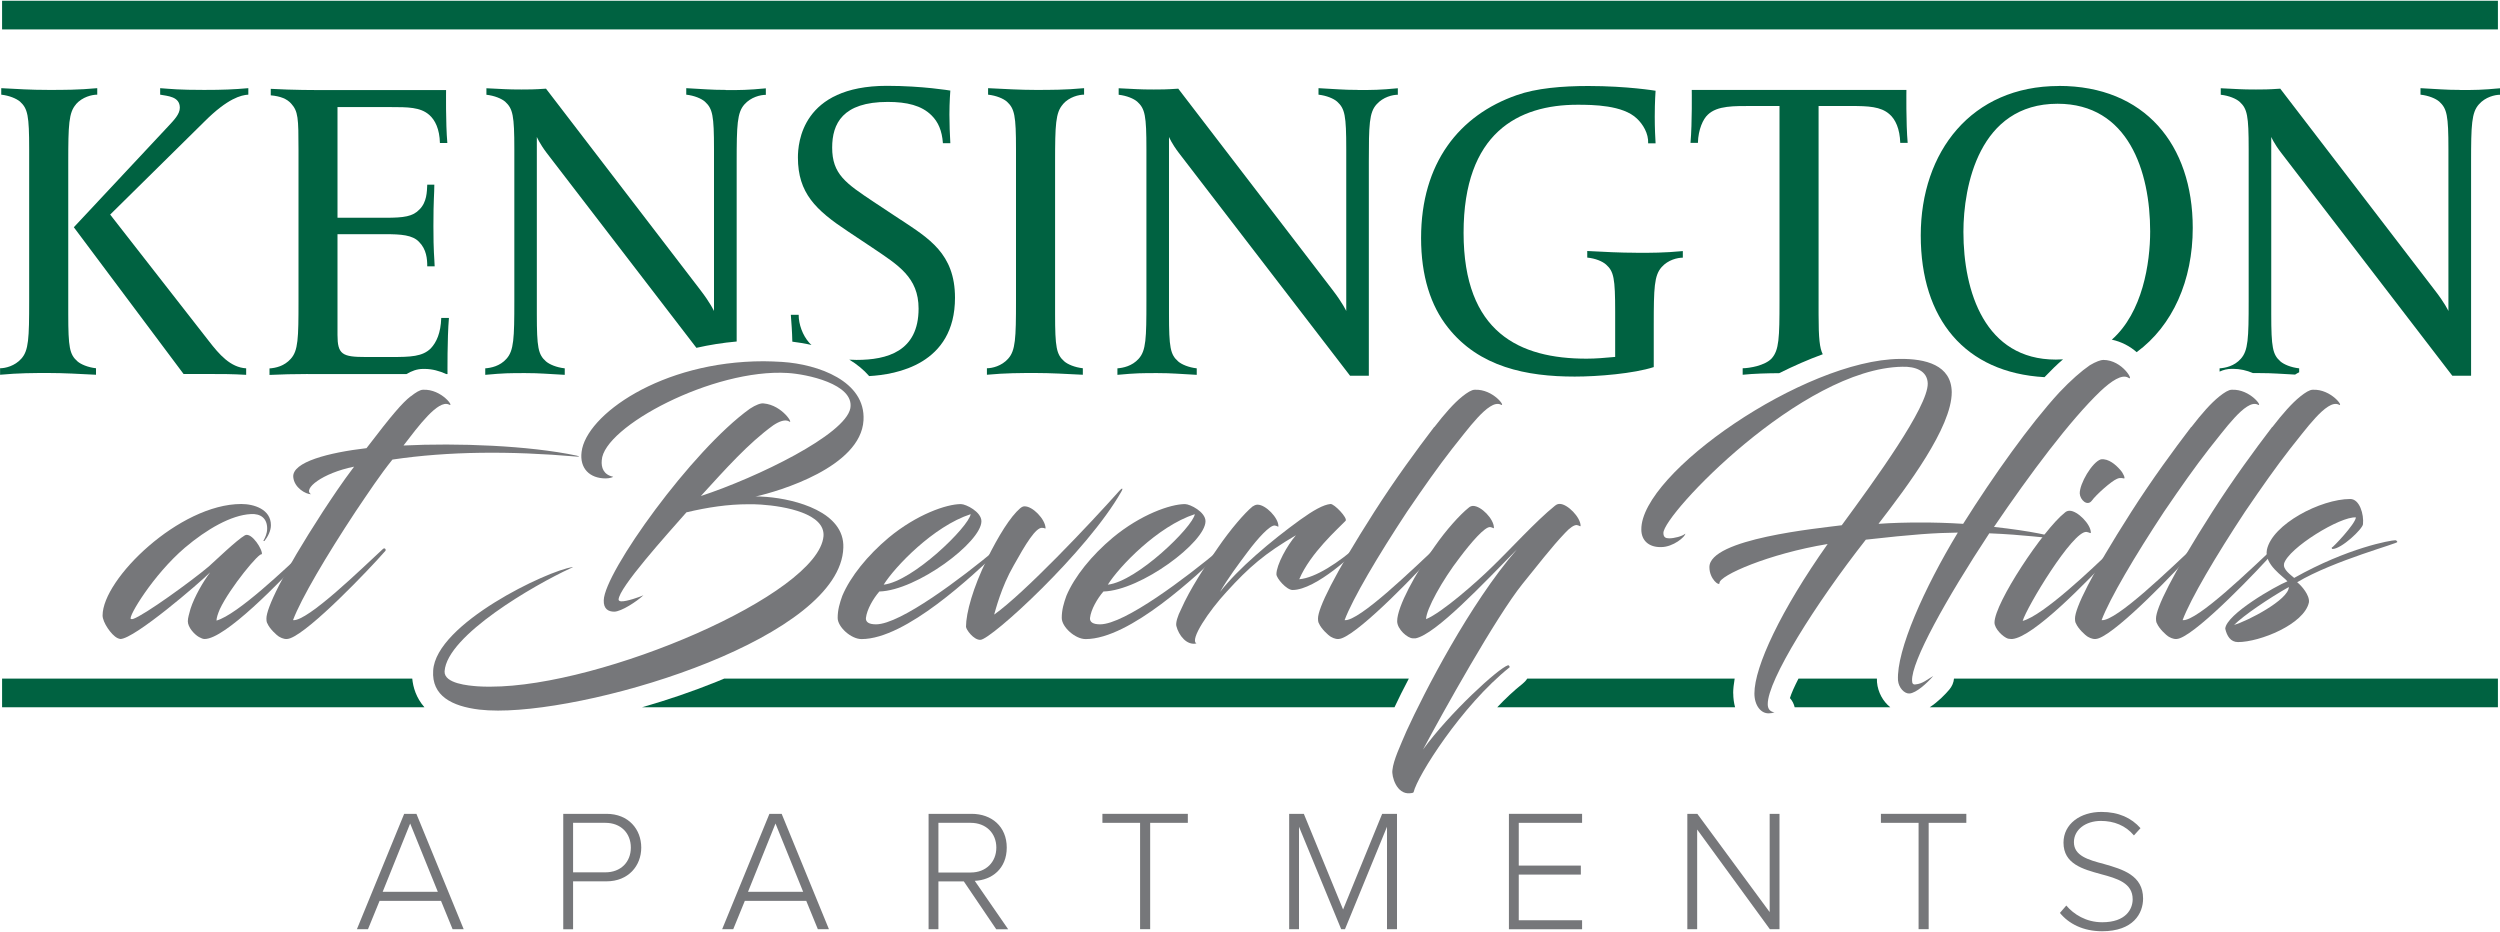<?xml version="1.0" encoding="UTF-8"?>
<svg id="logos" xmlns="http://www.w3.org/2000/svg" viewBox="0 0 300 111.84">
  <defs>
    <style>
      .cls-1 {
        fill: #006241;
      }

      .cls-1, .cls-2 {
        stroke-width: 0px;
      }

      .cls-2 {
        fill: #76777a;
      }
    </style>
  </defs>
  <g>
    <path class="cls-1" d="M29.8,11.36v-.78c-1.72.15-3.02.21-5.31.21-3.02,0-3.91-.11-5.27-.21v.78c.89.17,2.36.21,2.36,1.57,0,.78-.73,1.51-1.36,2.19l-11.36,12.15,13.17,17.61h3.02c1.72,0,2.72,0,4.49.1v-.78c-1.89-.11-3.23-1.66-4.49-3.29l-11.83-15.16,11.31-11.16c2.81-2.81,4.42-3.18,5.26-3.23ZM9.11,12.51c.79-.89,1.93-1.15,2.56-1.15v-.78c-2.25.21-4.02.21-5.84.21-2.3,0-3.65-.11-5.68-.21v.78c.98.11,1.82.47,2.25.83.93.85,1.1,1.68,1.1,5.69v18.23c0,4.49-.06,5.95-.94,6.93-.79.89-1.93,1.15-2.55,1.15v.78c2.23-.21,4.01-.21,5.84-.21s3.65.11,5.67.21v-.78c-.98-.11-1.82-.47-2.23-.83-.94-.83-1.1-1.66-1.1-5.68v-18.23c0-4.48.06-5.95.93-6.93Z"/>
    <path class="cls-1" d="M53.84,38.15h-.89c-.06,1.83-.58,2.93-1.25,3.65-1,1-2.45,1.04-4.74,1.04h-3.08c-2.81,0-3.38-.31-3.38-2.65v-12.09h5.67c1.98,0,3.34.1,4.12.93.89.89.98,2.04.98,2.93h.89c-.04-1.21-.15-1.62-.15-4.85s.11-3.8.11-4.95h-.85c-.04.83-.04,2.09-.93,2.97-.79.85-1.87,1-4.06,1h-5.78v-13.28h6.35c2.08,0,3.59,0,4.65.93.72.62,1.25,1.72,1.29,3.38h.89c-.21-2.38-.15-6.35-.15-6.35h-13.39c-2.91,0-4.8,0-7.65-.15v.78c1.19.11,1.93.42,2.44.98.85.94.89,1.72.89,5.59v18.12c0,4.49-.04,5.95-.93,6.93-.79.89-1.83,1.1-2.55,1.15v.78c2.91-.15,5.93-.1,8.85-.1h7.58c.6-.36,1.26-.62,2.01-.62h.17c.89,0,1.79.24,2.61.62h.14s-.04-4.33.17-6.72Z"/>
    <path class="cls-1" d="M87.09,10.79c-1.83,0-2.72-.11-4.74-.21v.78c.98.11,1.82.47,2.23.83.94.85,1.1,1.68,1.1,5.69v19.44s-.42-.94-1.66-2.55l-18.5-24.13c-1.41.1-2.14.1-2.93.1-1.82,0-2.18-.06-4.22-.15v.78c.98.11,1.83.47,2.25.83.93.85,1.1,1.68,1.1,5.69v18.23c0,4.49-.06,5.95-.94,6.93-.78.89-1.87,1.1-2.55,1.15v.78c2.23-.21,2.97-.21,4.8-.21s2.7.11,4.74.21v-.78c-1-.11-1.83-.47-2.25-.83-.94-.83-1.1-1.66-1.1-5.68v-21.26s.32.78,1.19,1.93l17.96,23.38c1.54-.35,3.15-.61,4.83-.76v-21.52c0-4.48.06-5.95.93-6.93.79-.89,1.93-1.15,2.57-1.15v-.78c-2.25.21-2.98.21-4.8.21Z"/>
    <path class="cls-1" d="M97.09,41.11c-.78-.89-1.25-2.19-1.25-3.33h-.94c.08,1.11.15,1.9.18,3.22.78.1,1.55.22,2.3.4-.1-.08-.19-.19-.29-.29ZM108.08,26.37l-3.23-2.14c-3.38-2.25-4.99-3.34-4.99-6.52,0-2.87,1.25-5.48,6.67-5.48,2.29,0,4.06.42,5.26,1.62.79.78,1.25,1.82,1.36,3.33h.89c-.06-1.14-.11-2.19-.11-3.44,0-1.51.11-2.87.11-2.87,0,0-3.34-.57-7.61-.57-10.22,0-10.68,6.88-10.68,8.6,0,4.27,2.14,6.31,5.99,8.86l2.97,1.98c3.08,2.08,5.52,3.54,5.52,7.29,0,5.16-3.8,6.16-7.45,6.16-.29,0-.57-.01-.86-.03.92.55,1.73,1.22,2.38,1.97,3.23-.18,10.3-1.39,10.3-9.4,0-5.31-3.18-7.14-6.52-9.37Z"/>
    <path class="cls-1" d="M127.54,12.51c.78-.89,1.93-1.15,2.55-1.15v-.78c-2.25.21-4.02.21-5.84.21s-3.65-.11-5.68-.21v.78c1,.11,1.83.47,2.25.83.93.85,1.1,1.68,1.1,5.69v18.23c0,4.49-.06,5.95-.94,6.93-.78.89-1.93,1.15-2.55,1.15v.78c2.23-.21,4.01-.21,5.84-.21s3.65.11,5.67.21v-.78c-.98-.11-1.82-.47-2.23-.83-.94-.83-1.1-1.66-1.1-5.68v-18.23c0-4.48.06-5.95.94-6.93Z"/>
    <path class="cls-1" d="M162.96,10.79c-1.83,0-2.72-.11-4.74-.21v.78c.98.11,1.82.47,2.23.83.94.85,1.1,1.68,1.1,5.69v19.44s-.42-.94-1.66-2.55l-18.5-24.13c-1.41.1-2.14.1-2.93.1-1.82,0-2.19-.06-4.22-.15v.78c.98.11,1.82.47,2.23.83.94.85,1.1,1.68,1.1,5.69v18.23c0,4.49-.04,5.95-.93,6.93-.79.89-1.89,1.1-2.55,1.15v.78c2.23-.21,2.97-.21,4.78-.21s2.72.11,4.74.21v-.78c-.98-.11-1.82-.47-2.23-.83-.94-.83-1.1-1.66-1.1-5.68v-21.26s.31.78,1.19,1.93l20.54,26.73h2.25v-25.64c0-4.48.04-5.95.93-6.93.79-.89,1.93-1.15,2.55-1.15v-.78c-2.23.21-2.97.21-4.78.21Z"/>
    <path class="cls-1" d="M196.31,30.33c-1.82,0-3.8-.1-5.84-.21v.79c1,.1,1.83.46,2.25.83.94.83,1.1,1.66,1.1,5.67v5.42c-1.25.11-2.25.21-3.44.21-8.03,0-14.75-3.12-14.75-15.11s6.57-15.36,13.66-15.36c1.87,0,5.46.04,7.14,1.66.72.68,1.4,1.77,1.35,2.97h.89c-.04-.68-.1-1.82-.1-3.18,0-1.83.1-3.13.1-3.13,0,0-3.38-.57-8.07-.57-3.13,0-6.25.26-8.6,1.1-6.88,2.4-11.47,8.13-11.47,17.14,0,4.55,1.15,8.14,3.23,10.75,3.74,4.74,9.43,5.88,15.21,5.88,2.76,0,7.09-.36,9.48-1.14v-5.06c0-4.48.06-5.93.94-6.93.78-.89,1.93-1.14,2.55-1.14v-.79c-2.25.21-3.8.21-5.63.21Z"/>
    <path class="cls-1" d="M228.76,10.79h-25.75s.06,3.97-.15,6.35h.89c.04-1.61.62-2.86,1.19-3.38,1.15-1.1,3.13-1.04,5.48-1.04h3.12v23.39c0,4.49-.06,5.89-.93,6.89-.79.87-2.72,1.19-3.49,1.19v.78c1.36-.14,2.94-.18,4.38-.19,1.73-.86,3.49-1.64,5.23-2.27-.37-.73-.5-1.9-.5-4.77V12.72h3.87c2.08,0,3.59.06,4.63.98.73.62,1.25,1.77,1.3,3.44h.89c-.21-2.38-.15-6.35-.15-6.35Z"/>
    <path class="cls-1" d="M247.06,10.32c-10.47,0-16.57,7.88-16.57,17.93s5.32,16.47,14.85,17.01c.76-.8,1.51-1.53,2.22-2.14-.28.01-.57.03-.86.03-8.5,0-11.09-8.14-11.09-15.32,0-5.48,1.87-15.38,11.3-15.38,8.5,0,11.11,8.13,11.11,15.32,0,3.8-.9,9.72-4.6,12.99,1.14.24,2.18.79,2.98,1.5,4.34-3.19,6.73-8.62,6.73-14.91,0-10.01-5.78-17.04-16.06-17.04Z"/>
    <path class="cls-1" d="M295.2,10.79c-1.82,0-2.7-.11-4.74-.21v.78c1,.11,1.83.47,2.25.83.93.85,1.1,1.68,1.1,5.69v19.44s-.42-.94-1.68-2.55l-18.5-24.13c-1.4.1-2.14.1-2.91.1-1.83,0-2.19-.06-4.23-.15v.78c1,.11,1.83.47,2.25.83.94.85,1.1,1.68,1.1,5.69v18.23c0,4.49-.06,5.95-.94,6.93-.78.89-1.87,1.1-2.55,1.15v.39c.46-.21.94-.33,1.47-.33h.17c.8,0,1.62.19,2.37.51h.79c1.66,0,2.55.1,4.26.18.15-.1.32-.19.49-.28v-.47c-1-.11-1.83-.47-2.25-.83-.93-.83-1.1-1.66-1.1-5.68v-21.26s.32.78,1.21,1.93l20.52,26.73h2.25v-25.64c0-4.48.06-5.95.94-6.93.78-.89,1.93-1.15,2.55-1.15v-.78c-2.25.21-2.97.21-4.8.21Z"/>
  </g>
  <rect class="cls-1" x=".25" y=".09" width="299.5" height="3.44"/>
  <g>
    <path class="cls-1" d="M49.47,81.43c.1,1.03.46,2.3,1.46,3.44H.25v-3.44h49.22Z"/>
    <path class="cls-1" d="M86.91,81.43h82.15c-.65,1.23-1.23,2.4-1.72,3.44h-90.29c3.05-.87,6.07-1.9,8.89-3.04.32-.12.64-.26.97-.4Z"/>
    <path class="cls-1" d="M207.99,83.21c0,.58.08,1.15.22,1.66h-28.54c.97-1.03,2-2,3.05-2.83.22-.18.4-.37.55-.61h24.89c-.11.65-.18,1.25-.18,1.77Z"/>
    <path class="cls-1" d="M226.83,84.87h-11.47c-.1-.42-.29-.79-.57-1.1.18-.58.53-1.37,1.03-2.34h9.41c0,.15,0,.31.01.44.11,1.21.72,2.3,1.58,2.99Z"/>
    <path class="cls-1" d="M299.75,81.43v3.44h-68.18c1.04-.68,1.9-1.59,2.34-2.11.33-.39.53-.85.57-1.33h65.27Z"/>
  </g>
  <g>
    <path class="cls-2" d="M54.31,111.5l-1.39-3.4h-7.37l-1.39,3.4h-1.33l5.67-13.84h1.47l5.67,13.84h-1.33ZM49.22,98.82l-3.3,8.2h6.62l-3.32-8.2Z"/>
    <path class="cls-2" d="M67.59,111.5v-13.84h5.19c2.66,0,4.17,1.87,4.17,4.05s-1.54,4.05-4.17,4.05h-4.01v5.75h-1.18ZM72.65,98.74h-3.88v5.94h3.88c1.83,0,3.05-1.22,3.05-2.97s-1.22-2.97-3.05-2.97Z"/>
    <path class="cls-2" d="M98.14,111.5l-1.39-3.4h-7.37l-1.39,3.4h-1.33l5.67-13.84h1.47l5.67,13.84h-1.33ZM93.06,98.82l-3.3,8.2h6.62l-3.32-8.2Z"/>
    <path class="cls-2" d="M119.54,111.5l-3.88-5.73h-3.05v5.73h-1.18v-13.84h5.17c2.39,0,4.21,1.52,4.21,4.05s-1.78,3.9-3.84,3.99l4.01,5.81h-1.43ZM116.49,98.74h-3.88v5.96h3.88c1.83,0,3.07-1.25,3.07-2.99s-1.25-2.97-3.07-2.97Z"/>
    <path class="cls-2" d="M136.81,111.5v-12.76h-4.52v-1.08h10.25v1.08h-4.52v12.76h-1.2Z"/>
    <path class="cls-2" d="M166.44,111.5v-12.29l-5.04,12.29h-.46l-5.06-12.29v12.29h-1.18v-13.84h1.76l4.71,11.48,4.69-11.48h1.78v13.84h-1.2Z"/>
    <path class="cls-2" d="M181.07,111.5v-13.84h8.78v1.08h-7.6v5.13h7.45v1.08h-7.45v5.48h7.6v1.08h-8.78Z"/>
    <path class="cls-2" d="M212.38,111.5l-8.72-11.96v11.96h-1.18v-13.84h1.2l8.68,11.79v-11.79h1.18v13.84h-1.16Z"/>
    <path class="cls-2" d="M230.23,111.5v-12.76h-4.52v-1.08h10.25v1.08h-4.52v12.76h-1.2Z"/>
    <path class="cls-2" d="M247.95,108.66c.89,1.04,2.35,2.01,4.32,2.01,2.84,0,3.65-1.58,3.65-2.76,0-1.95-1.85-2.49-3.8-3.01-2.18-.6-4.5-1.22-4.5-3.78,0-2.26,2.03-3.69,4.55-3.69,2.08,0,3.61.73,4.69,1.95l-.79.87c-1-1.2-2.41-1.74-3.96-1.74-1.85,0-3.24,1.06-3.24,2.55,0,1.64,1.72,2.12,3.61,2.62,2.24.64,4.69,1.35,4.69,4.15,0,1.78-1.18,3.92-4.92,3.92-2.28,0-4.01-.91-5.06-2.2l.77-.89Z"/>
  </g>
  <g>
    <path class="cls-2" d="M25.2,68.7c-1.21,1.21-9.07,7.98-10.76,7.98-.08,0-.28-.08-.36-.12-.73-.36-1.77-1.89-1.77-2.7,0-4.39,9.23-13.38,16.65-13.38,1.53,0,3.55.64,3.55,2.54,0,.68-.36,1.37-.77,1.89-.08.04-.16,0-.12-.04.2-.36.44-.85.44-1.45,0-1.21-.77-1.81-1.97-1.73-2.34.12-5.28,1.81-7.9,4.03-3.83,3.27-6.85,8.34-6.49,8.55.08.04.16.04.28,0,1.33-.44,6.97-4.52,9.07-6.29.73-.64,3.35-3.18,4.35-3.75.81-.4,2.18,1.81,2.02,2.3-.2-.4-3.83,3.99-5.04,6.57-.24.56-.4,1.05-.4,1.37,2.54-.73,8.3-6.25,10.8-8.59.2-.2.4.12.28.24-3.51,3.83-10.08,10.56-12.5,10.56-.2,0-.4-.08-.69-.24-.56-.32-1.33-1.17-1.33-1.89,0-.4.16-.89.32-1.49.48-1.49,1.57-3.34,2.34-4.35Z"/>
    <path class="cls-2" d="M49.27,47.58c.6-.48,1.13-.81,1.49-.81,2.26-.12,3.87,2.22,3.1,1.77-1.29-.6-3.67,2.62-5.44,4.92,6.49-.32,15,0,20.76,1.21.32.08.48.16,0,.12-7.98-.69-15.36-.64-22.09.36-1.49,1.85-2.82,3.87-4.43,6.25-3.51,5.32-6.53,10.44-7.5,13.02,1.73.2,8.43-6.37,10.8-8.55.24-.2.4.12.28.24-1.97,2.26-8.99,9.59-11.41,10.48-.52.2-.93.04-1.29-.16-.32-.16-1.21-1.01-1.45-1.61-.04-.08-.12-.16-.12-.6,0-1.21,1.81-5.16,6.77-12.82,1.09-1.65,2.26-3.43,3.75-5.4-3.83.77-6.21,2.7-5.16,3.31-.64,0-2.02-.77-2.14-2.06-.16-1.81,4.27-2.94,8.79-3.47,3.14-4.11,4.27-5.4,5.28-6.21Z"/>
    <path class="cls-2" d="M84.14,59.51c6.73-2.22,17.29-7.34,17.9-10.52.52-2.94-5.36-4.11-7.5-4.23-8.95-.56-22.13,6.45-22.33,10.48-.08.85.2,1.73,1.37,1.97,0,.04-.4.2-.89.2-1.94,0-3.15-1.21-2.9-3.18.52-4.39,9.51-10.88,21.85-10.88.73,0,1.45.04,2.22.08,4.31.28,10.04,2.3,9.76,7.01-.32,5.6-10.12,8.51-12.98,9.15.2-.04.77,0,1.37.04,3.47.28,9.35,1.81,9.19,6.09-.32,10.68-29.06,19.55-41.44,19.55-.81,0-1.57-.04-2.26-.12-3.27-.4-5.72-1.65-5.52-4.68.32-5.64,13.75-12.01,16.73-12.42.04.04,0,.04-.28.16-4.27,1.97-14.79,8.02-15.08,12.34-.08,1.49,2.9,1.73,3.99,1.81.48.04,1.01.04,1.53.04,13.38,0,39.34-11.05,39.95-18.06.2-2.7-4.55-3.59-7.5-3.79-.52-.04-1.01-.04-1.53-.04-2.42,0-4.84.36-7.42.97-2.3,2.62-8.14,9.07-8.14,10.48,0,.12.16.2.32.2.6.04,2.22-.52,2.66-.73-.77.73-2.66,1.97-3.51,1.97-.69,0-1.29-.32-1.25-1.37.08-3.35,10.56-17.98,17.53-22.98.73-.48,1.33-.69,1.65-.64,2.3.2,3.71,2.66,3.02,2.14-.44-.24-1.13,0-1.85.48-3.02,2.18-5.76,5.28-8.67,8.46Z"/>
    <path class="cls-2" d="M103.91,74.15c-.04.48.32.77,1.21.77,2.94,0,10.32-5.6,14.39-8.99.12-.08.4.12.28.24-3.02,2.82-11.05,10.52-16.41,10.52-1.25,0-2.86-1.45-2.86-2.54,0-.97.24-1.77.56-2.66.97-2.3,3.02-4.84,5.56-6.97,3.35-2.78,6.93-4.03,8.67-4.03.6,0,2.46.93,2.46,2.06,0,2.5-7.74,8.3-12.25,8.43-.73.85-1.49,2.14-1.61,3.18ZM106.04,70.16c3.51-.4,10.2-6.93,10.44-8.46-4.47,1.45-9.11,6.33-10.44,8.46Z"/>
    <path class="cls-2" d="M118.42,67.13c1.41-2.86,2.82-5.12,3.99-6.13.24-.2.4-.24.52-.24.97-.04,2.5,1.53,2.54,2.62-.04.12-.08-.04-.4-.04-.77-.08-2.01,1.97-3.43,4.52-1.49,2.58-2.18,5.36-2.34,5.89,3.63-2.58,11.49-10.88,15.04-14.87.28-.32.48-.36.24.08-4.11,7.26-15.68,17.82-16.93,17.82-.81.04-1.73-1.25-1.73-1.57,0-1.65.85-4.72,2.5-8.06Z"/>
    <path class="cls-2" d="M130.8,74.15c-.04.48.32.77,1.21.77,2.94,0,10.32-5.6,14.39-8.99.12-.08.4.12.28.24-3.02,2.82-11.05,10.52-16.41,10.52-1.25,0-2.86-1.45-2.86-2.54,0-.97.24-1.77.56-2.66.97-2.3,3.02-4.84,5.56-6.97,3.35-2.78,6.93-4.03,8.67-4.03.6,0,2.46.93,2.46,2.06,0,2.5-7.74,8.3-12.25,8.43-.73.85-1.49,2.14-1.61,3.18ZM132.94,70.16c3.51-.4,10.2-6.93,10.44-8.46-4.47,1.45-9.11,6.33-10.44,8.46Z"/>
    <path class="cls-2" d="M150.35,60.76c.24-.16.4-.2.56-.2.97,0,2.5,1.57,2.5,2.58,0,.16-.12-.04-.44-.08-.6-.04-2.02,1.53-3.23,3.14-1.09,1.45-2.5,3.35-3.34,4.84,2.14-2.78,6.17-6.17,9.63-8.67,1.57-1.13,2.78-1.81,3.63-1.89.44-.04,2.1,1.69,1.81,2.02-.89.93-4.23,3.87-5.56,7.01,1.93-.16,4.72-1.98,7.22-4.19.04-.04.28-.08.32,0-.73.97-5.56,5.48-8.34,5.48-.73,0-1.94-1.41-1.94-1.89,0-1.13,1.29-3.47,2.34-4.68-3.71,2.18-5.6,3.79-8.34,6.81-2.06,2.22-4.47,5.76-3.59,6.17-1.17.28-2.14-.97-2.42-2.1-.08-.36.12-1.13.6-2.06,1.01-2.3,2.82-5.08,4.43-7.38,1.41-2.06,3.15-4.11,4.15-4.92Z"/>
    <path class="cls-2" d="M172.12,51.25c1.21-1.57,2.34-2.86,3.35-3.67.6-.48,1.13-.81,1.49-.81,2.26-.12,3.87,2.22,3.1,1.77-1.41-.64-4.03,3.14-5.81,5.32-1.73,2.22-3.39,4.59-5.4,7.54-3.51,5.32-6.53,10.44-7.5,13.02,1.73.2,8.43-6.37,10.8-8.55.24-.2.4.12.28.24-1.97,2.26-8.99,9.59-11.41,10.48-.52.2-.93.04-1.29-.16-.32-.16-1.21-1.01-1.45-1.61-.04-.08-.12-.16-.12-.6,0-1.21,1.85-5.12,6.77-12.82,2.5-3.91,5.08-7.42,7.17-10.16Z"/>
    <path class="cls-2" d="M182.69,70.08c-3.14,3.91-9.55,15.4-11.93,19.87,3.18-4.39,9.03-9.75,10.2-10.12.2,0,.2.24.2.24-5.76,4.6-11.09,13.06-11.53,15-.08.08-.24.12-.44.12-1.61.16-2.22-2.06-2.1-2.78.12-1.21.97-2.98,1.69-4.68,2.1-4.59,7.58-15.28,13.26-21.81-4.07,4.15-9.76,10.2-12.17,10.68h-.32c-.64,0-1.89-1.09-1.89-2.06,0-1.73,2.22-5.8,4.52-8.99,1.37-1.97,3.02-3.79,4.03-4.6.2-.2.44-.24.56-.24.97,0,2.5,1.57,2.5,2.62,0,.16-.12-.04-.44-.08-.64-.08-2.3,1.85-3.67,3.67-2.06,2.66-4.03,6.21-4.03,7.38,1.94-.81,6.05-4.43,7.94-6.29,2.14-2.06,5.28-5.52,7.5-7.3.24-.2.4-.24.6-.24.93,0,2.5,1.61,2.5,2.62,0,.16-.16-.04-.44-.08-.32-.04-.85.32-1.41.93-1.69,1.77-3.34,3.95-5.12,6.13Z"/>
    <path class="cls-2" d="M238.72,63.99c-5.2,7.9-9.39,15.44-9.27,17.7,0,.32.12.48.4.44.89-.08,1.41-.6,2.14-1.01-.73.85-2.06,2.06-2.86,2.1-.6.04-1.29-.69-1.37-1.57-.2-3.59,3.15-11.09,7.18-17.74-2.82.04-5.24.2-11.04.85-6.05,7.7-11.81,16.89-11.77,19.75,0,.52.24.89.81.97-.2.08-.44.12-.68.12-.93.04-1.73-.93-1.73-2.38,0-3.23,3.18-10,8.79-17.94-7.09,1.17-13.02,3.79-12.98,4.68,0,.44-1.21-.48-1.21-1.89-.04-3.43,13.18-4.68,15.88-5.04,3.99-5.44,10.36-14.19,10.32-17.01-.04-1.53-1.49-2.06-3.06-2.01-12.05.2-28.7,17.74-28.66,19.95,0,.52.28.64.69.64.6,0,1.57-.24,1.94-.56,0,.36-1.45,1.61-2.9,1.61-1.45.04-2.38-.77-2.38-2.1-.08-6.77,19.55-20.36,31-20.48,3.1-.04,6.21.73,6.25,3.99,0,4.23-5.32,11.29-8.79,15.8,1.69-.12,3.35-.16,5.08-.16,1.57,0,3.26.04,5.08.16,3.71-5.89,7.98-11.89,11.53-15.76,1.37-1.45,2.66-2.58,3.67-3.27.73-.44,1.33-.64,1.61-.64,2.34,0,3.75,2.66,3.02,2.14-.77-.48-2.06.4-3.35,1.61-3.63,3.47-8.43,9.88-12.78,16.29,4.39.48,7.38,1.13,7.38,1.37-.89,0-3.83-.44-7.9-.6Z"/>
    <path class="cls-2" d="M240.99,76.65c-.64-.2-1.65-1.21-1.65-1.94,0-2.34,5.84-11.13,8.42-13.18.2-.2.44-.24.6-.24.93,0,2.54,1.61,2.54,2.62,0,.16-.2-.04-.52-.08-1.65-.16-7.18,9.03-7.66,10.68,2.46-.65,8.34-6.25,10.8-8.63.28-.2.48.12.36.24-3.51,3.79-9.92,10.36-12.41,10.56-.16,0-.28,0-.48-.04ZM254.45,56.41c.36.4.6,1.01.44,1.01-.08,0-.4-.16-.85.04-.69.28-2.54,1.94-3.02,2.62-.56.73-1.41-.12-1.45-.85-.04-1.17,1.49-3.79,2.54-4.11.93-.12,1.81.68,2.34,1.29Z"/>
    <path class="cls-2" d="M262.96,51.25c1.21-1.57,2.34-2.86,3.35-3.67.6-.48,1.13-.81,1.49-.81,2.26-.12,3.87,2.22,3.1,1.77-1.41-.64-4.03,3.14-5.81,5.32-1.73,2.22-3.39,4.59-5.4,7.54-3.51,5.32-6.53,10.44-7.5,13.02,1.73.2,8.43-6.37,10.8-8.55.24-.2.4.12.28.24-1.97,2.26-8.99,9.59-11.41,10.48-.52.2-.93.04-1.29-.16-.32-.16-1.21-1.01-1.45-1.61-.04-.08-.12-.16-.12-.6,0-1.21,1.85-5.12,6.77-12.82,2.5-3.91,5.08-7.42,7.17-10.16Z"/>
    <path class="cls-2" d="M272.68,51.25c1.21-1.57,2.34-2.86,3.35-3.67.6-.48,1.13-.81,1.49-.81,2.26-.12,3.87,2.22,3.1,1.77-1.41-.64-4.03,3.14-5.81,5.32-1.73,2.22-3.39,4.59-5.4,7.54-3.51,5.32-6.53,10.44-7.5,13.02,1.73.2,8.43-6.37,10.8-8.55.24-.2.4.12.28.24-1.97,2.26-8.99,9.59-11.41,10.48-.52.2-.93.04-1.29-.16-.32-.16-1.21-1.01-1.45-1.61-.04-.08-.12-.16-.12-.6,0-1.21,1.85-5.12,6.77-12.82,2.5-3.91,5.08-7.42,7.17-10.16Z"/>
    <path class="cls-2" d="M274.09,67.66c-.16.68.81,1.33,1.21,1.69,6.45-3.63,11.61-4.52,12.13-4.52.08,0,.24.08.24.2.36.12-7.62,2.22-12.01,4.84.52.4,1.53,1.57,1.41,2.42-.57,2.62-5.89,4.76-8.51,4.76-.89,0-1.33-.73-1.53-1.61.12-1.73,6.05-5.12,7.46-5.68-.44-.56-2.82-2.01-2.46-3.79.64-3.06,6.45-6.09,10-6.09,1.13,0,1.65,1.85,1.53,3.02-.04.57-2.58,2.98-3.67,2.98-.04,0-.12-.16-.08-.16.12,0,2.82-2.82,2.9-3.63-1.85-.16-8.1,3.67-8.63,5.56ZM268.09,74.99c1.57-.44,6.57-3.02,6.57-4.55-2.42,1.37-5.4,3.39-6.57,4.55Z"/>
  </g>
</svg>